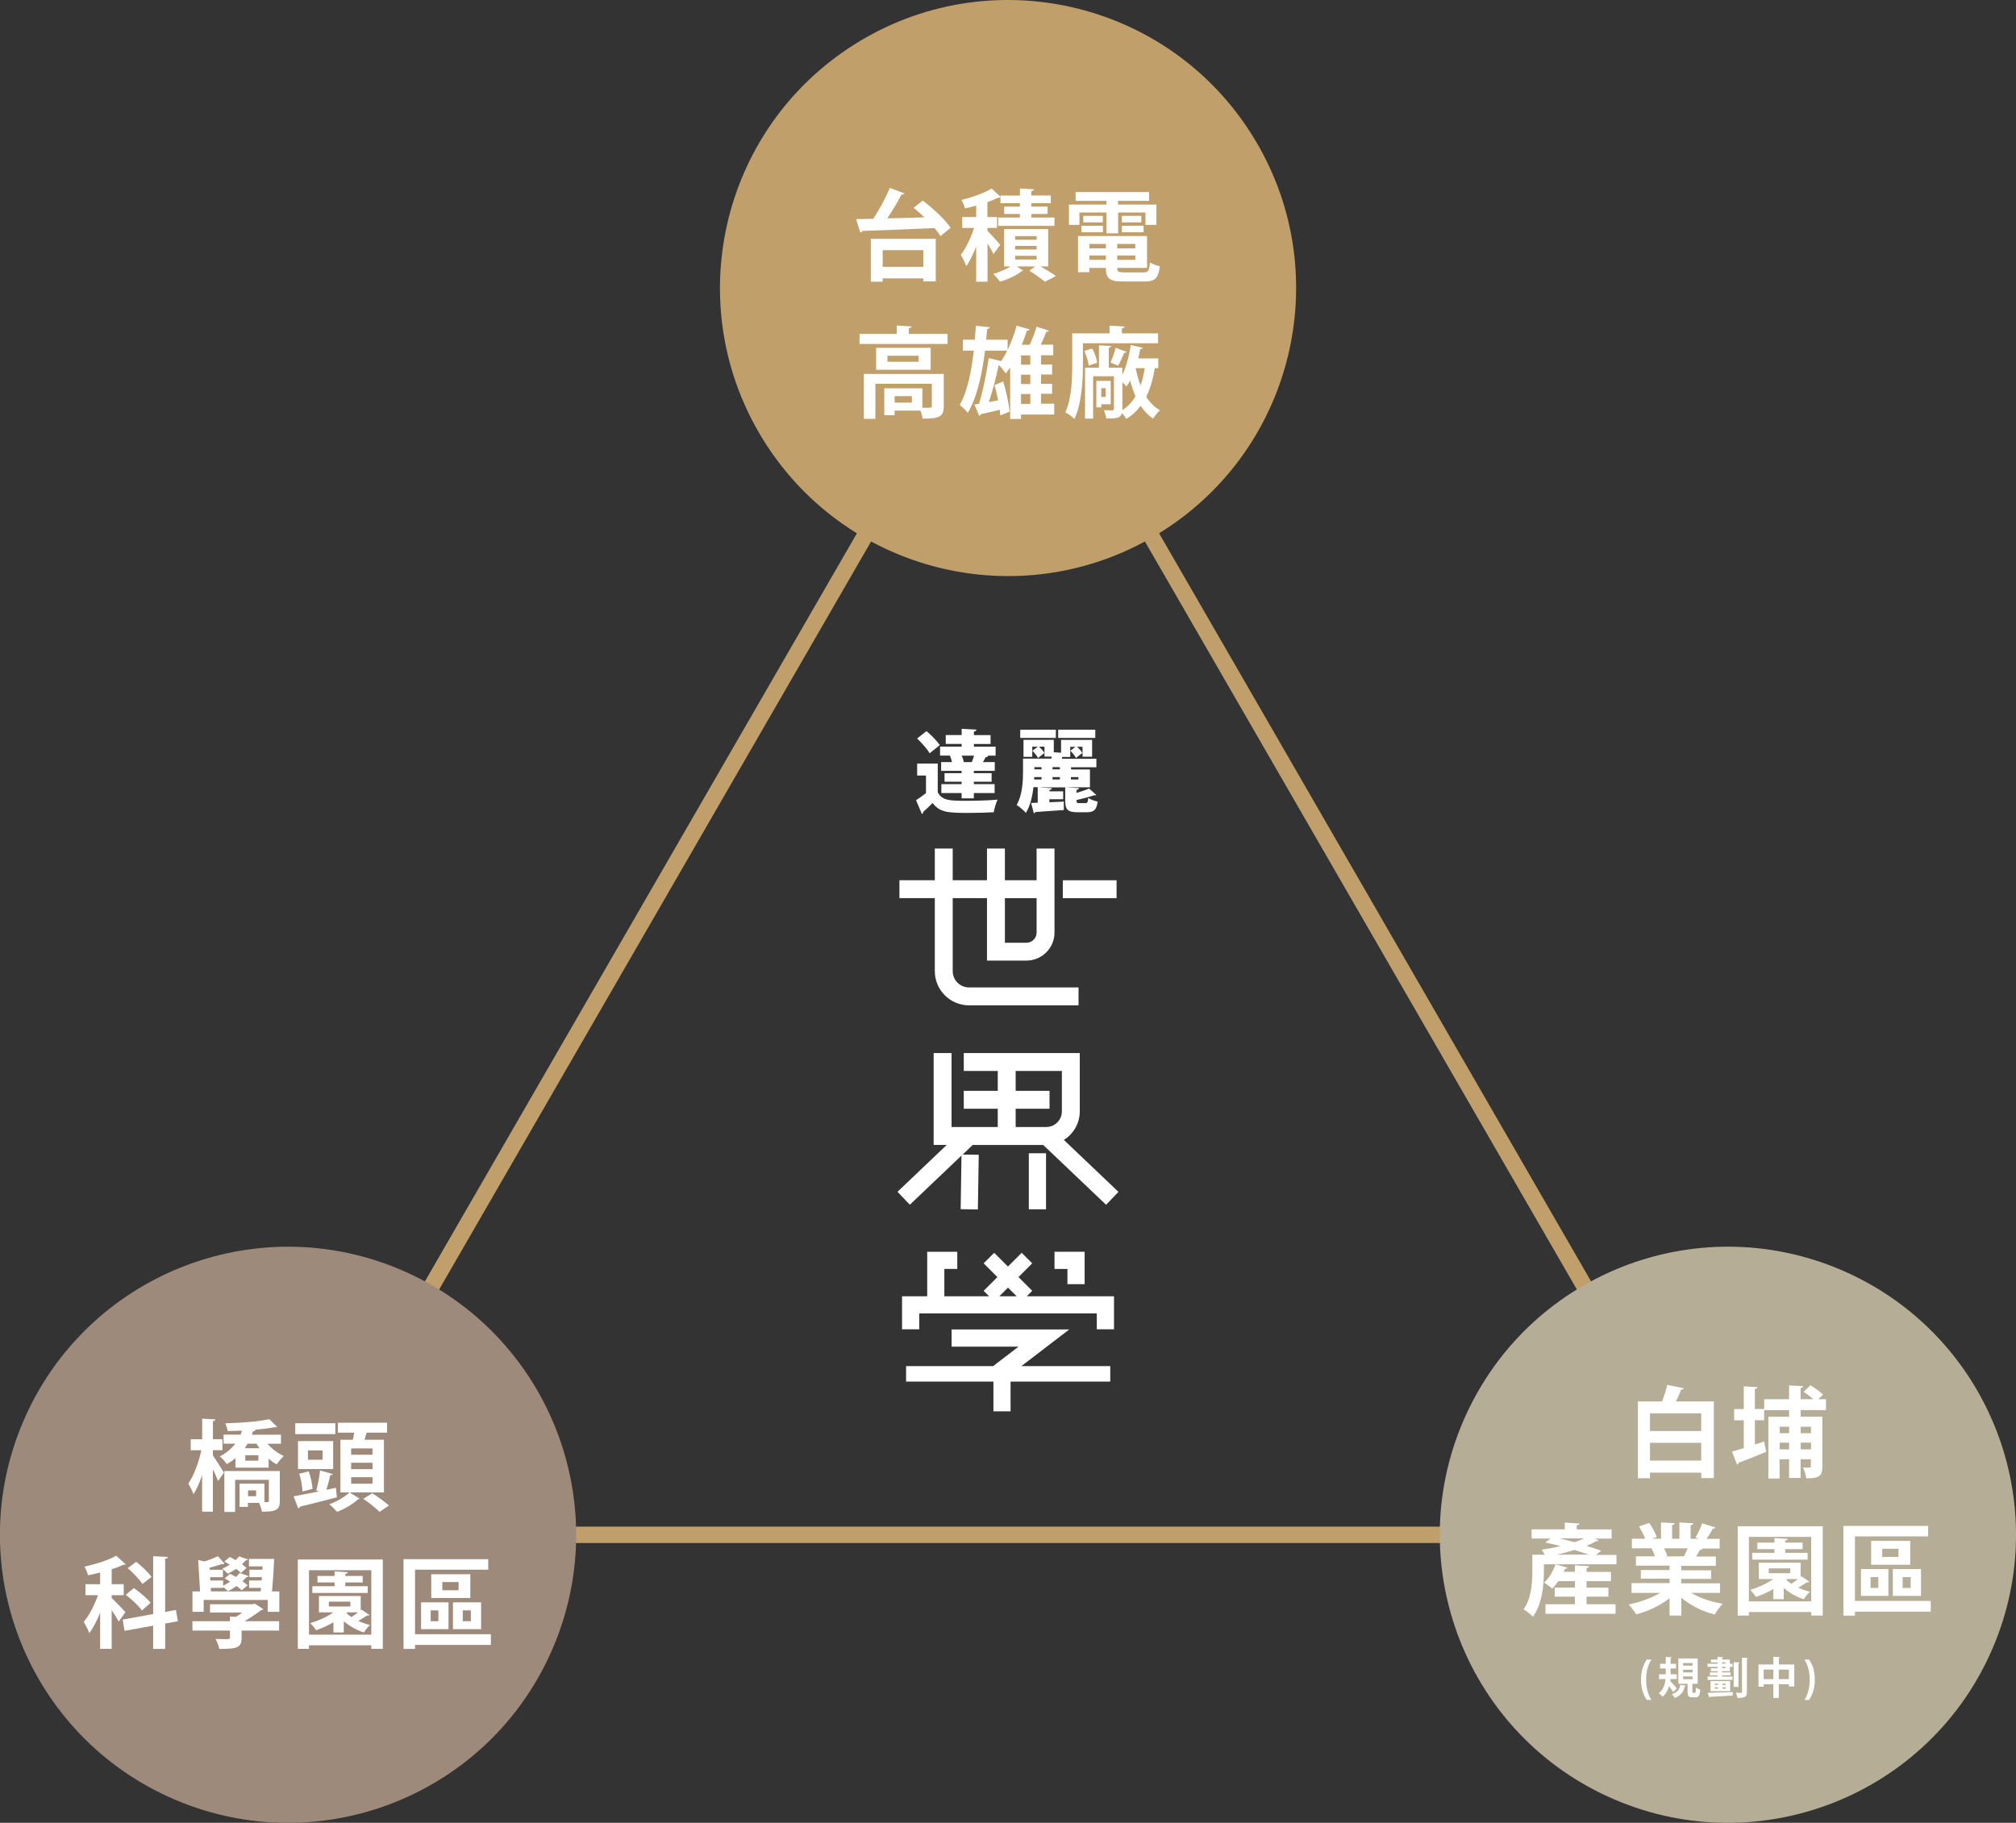 <?xml version="1.0" encoding="UTF-8"?>
<svg id="_圖層_2" data-name="圖層 2" xmlns="http://www.w3.org/2000/svg" viewBox="0 0 344.62 311.64">
  <rect x="0" y="0" width="344.62" height="311.64" fill="#333333" stroke="none"/>
  <defs>
    <style>
      .cls-1 {
        fill: #b6ad97;
      }

      .cls-2 {
        fill: #fff;
      }

      .cls-3 {
        fill: none;
        stroke: #c09f6b;
        stroke-miterlimit: 10;
        stroke-width: 2.8px;
      }

      .cls-4 {
        fill: #9e8a7a;
      }

      .cls-5 {
        fill: #c09f6b;
      }
    </style>
  </defs>
  <g id="_圖層_3" data-name="圖層 3">
    <polygon class="cls-3" points="172.31 49.24 49.24 262.4 295.38 262.4 172.31 49.24"/>
    <circle class="cls-5" cx="172.31" cy="49.24" r="49.24" transform="translate(.35 99.67) rotate(-32.29)"/>
    <g>
      <path class="cls-2" d="M154.6,33.04c-.07.15-.25.24-.52.24-.61,1.25-1.54,2.77-2.41,4.05,2.01-.03,4.2-.1,6.36-.17-.61-.59-1.25-1.15-1.86-1.64l1.57-1.23c1.72,1.32,3.83,3.24,4.76,4.66l-1.74,1.42c-.24-.42-.59-.89-1.01-1.38-4.54.22-9.3.39-12.34.49-.05.17-.2.25-.35.27l-.71-2.29,2.92-.05c1.03-1.54,2.16-3.61,2.82-5.28l2.51.93ZM148.86,48.17v-7.34h11.1v7.27h-2.13v-.51h-6.95v.57h-2.03ZM157.84,42.77h-6.95v2.85h6.95v-2.85Z"/>
      <path class="cls-2" d="M168.8,39.47c.49.46,1.87,1.99,2.18,2.4l-1.16,1.57c-.2-.47-.61-1.15-1.01-1.81v6.53h-1.94v-6.02c-.51,1.3-1.08,2.51-1.7,3.36-.17-.57-.62-1.43-.93-1.94.88-1.11,1.74-2.95,2.28-4.59h-2.03v-1.86h2.38v-1.96c-.64.19-1.28.34-1.91.47-.1-.41-.37-1.05-.61-1.43,1.89-.47,3.95-1.2,5.16-1.96l1.52,1.42v-.22h3.32v-1.2l2.41.13c-.02.17-.15.27-.46.32v.74h3.32v1.32h-3.32v.59h2.77v1.25h-2.77v.61h3.95v1.43h-9.62v-1.43h3.71v-.61h-2.68v-1.25h2.68v-.59h-3.32v-1.01c-.12.07-.22.07-.39.07-.52.25-1.15.51-1.84.76v2.55h1.65v1.86h-1.65v.51ZM179.18,45.55h-1.3c.95.56,2.01,1.18,2.63,1.64l-1.89.98c-.61-.51-1.72-1.32-2.67-1.89l1.01-.73h-3.16l1.1.71c-.05.07-.17.1-.3.12-.74.66-2.31,1.4-3.65,1.77-.27-.37-.78-.96-1.16-1.32,1.03-.29,2.19-.79,2.97-1.28h-1.11v-6.38h7.53v6.38ZM173.53,40.37v.62h3.68v-.62h-3.68ZM173.53,42.04v.62h3.68v-.62h-3.68ZM173.53,43.73v.64h3.68v-.64h-3.68Z"/>
      <path class="cls-2" d="M184.52,36.33v2.11h-1.79v-3.46h6.41v-.64h-5.27v-1.5h12.56v1.5h-5.3v.64h6.55v3.46h-1.87v-2.11h-4.67v3.56h-1.99v-3.56h-4.62ZM190.99,45.79c0,.66.14.78,1.23.78h3.22c.86,0,1.01-.25,1.13-1.7.41.27,1.16.54,1.69.64-.24,2.06-.79,2.62-2.65,2.62h-3.58c-2.41,0-2.99-.54-2.99-2.33h-2.82v.74h-1.94v-6.19h11.8v5.45h-5.1ZM184.86,39.71v-1.11h3.68v1.11h-3.68ZM185.18,36.91h3.34v1.11h-3.34v-1.11ZM189.05,41.7h-2.82v.76h2.82v-.76ZM186.23,44.42h2.82v-.74h-2.82v.74ZM194.07,42.46v-.76h-3.09v.76h3.09ZM190.99,44.42h3.09v-.74h-3.09v.74ZM191.78,36.91h3.32v1.11h-3.32v-1.11ZM191.78,39.71v-1.11h3.71v1.11h-3.71Z"/>
      <path class="cls-2" d="M155.36,57.09h6.62v1.72h-15.05v-1.72h6.36v-1.43l2.53.15c-.02.15-.14.27-.46.3v.98ZM161.33,63.92v5.54c0,1.89-.89,2.11-3.61,2.11-.05-.39-.2-.91-.39-1.37h-4.4v.78h-1.77v-4.59h6.51v3.31c.29,0,.57.02.79.02.74,0,.83-.03.83-.29v-3.81h-9.65v5.99h-1.97v-7.68h13.67ZM149.77,59.47h9.32v3.75h-9.32v-3.75ZM157.03,61.85v-1.03h-5.33v1.03h5.33ZM155.88,68.83v-1.1h-2.95v1.1h2.95Z"/>
      <path class="cls-2" d="M180.21,69.05v1.82h-5.67v.76h-1.86v-8.79c-.24.35-.49.69-.74,1.01-.27-.39-.84-1.11-1.22-1.47-.37,1.92-1.05,4.46-1.69,6.36l1.59-.3c-.17-.89-.39-1.81-.62-2.6l1.49-.62c.51,1.65.96,3.75,1.1,5.16l-1.59.64c-.02-.29-.05-.61-.1-.96-1.22.3-2.41.57-3.26.76-.02.15-.12.25-.24.3l-.83-1.96.79-.14c.67-2.11,1.33-5.42,1.65-7.8l2.11.52c.37-.51.73-1.13,1.06-1.79h-3.8c-.46,3.7-1.27,7.81-2.94,10.63-.32-.41-.98-1.03-1.38-1.35,1.35-2.35,2.02-5.92,2.41-9.28h-1.87v-1.87h2.04c.07-.83.13-1.64.17-2.38l2.38.24c-.03.19-.19.3-.44.32-.05.57-.1,1.18-.17,1.82h3.66v1.74c.62-1.27,1.16-2.73,1.55-4.15l2.23.66c-.07.14-.22.22-.47.2-.25.81-.56,1.62-.88,2.41h1.35c.46-.96.91-2.14,1.16-3.09l2.13.69c-.07.13-.24.2-.47.2-.24.66-.57,1.45-.93,2.19h2.13v1.81h-2.08v1.59h1.89v1.7h-1.89v1.6h1.89v1.7h-1.89v1.69h2.23ZM176.13,62.35v-1.59h-1.59v1.59h1.59ZM176.13,65.66v-1.6h-1.59v1.6h1.59ZM174.54,67.36v1.69h1.59v-1.69h-1.59Z"/>
      <path class="cls-2" d="M197.96,58.69h-12.84v3.56c0,2.7-.2,6.8-1.47,9.38-.32-.34-1.11-.95-1.54-1.13,1.1-2.38,1.18-5.81,1.18-8.25v-5.25h6.38v-1.32l2.57.14c-.02.17-.13.27-.46.34v.84h6.18v1.69ZM186.72,59.58c.41.78.76,1.77.83,2.45l-1.45.47c-.07-.68-.37-1.72-.74-2.51l1.37-.41ZM198.01,62.94h-.61c-.27,1.64-.69,3.36-1.47,4.89.64.98,1.42,1.79,2.36,2.31-.39.32-.91,1-1.18,1.43-.84-.56-1.54-1.3-2.13-2.19-.64.88-1.45,1.65-2.46,2.24-.14-.29-.46-.69-.73-1-.2.93-1.18.93-2.67.93-.07-.41-.24-1.01-.42-1.42.62.02,1.27.02,1.45.02.2,0,.27-.05.27-.25v-5.57h-3.56v7.24h-1.38v-8.71h2.38v-3.83l2.09.12c-.02.15-.12.25-.41.29v3.43h2.31v1.23c.68-1.35,1.16-3.24,1.45-5.11l2.04.47c-.05.15-.19.22-.42.22-.1.54-.22,1.06-.35,1.6h3.43v1.65ZM189.87,69.12h-1.62v.52h-.84v-4.52h2.46v4ZM189.01,66.37h-.76v1.5h.76v-1.5ZM192.59,60.14c-.05.13-.22.19-.42.19-.25.64-.69,1.59-1.03,2.19l-1.3-.54c.32-.69.69-1.77.86-2.51l1.89.68ZM191.86,70.13c.95-.62,1.69-1.43,2.24-2.38-.35-.83-.66-1.74-.91-2.7-.19.37-.4.73-.62,1.03-.17-.19-.44-.47-.71-.73v4.78ZM194.13,62.94c.22,1.05.49,2.04.84,2.97.34-.96.56-1.96.71-2.97h-1.55Z"/>
    </g>
    <circle class="cls-1" cx="295.38" cy="262.4" r="49.24" transform="translate(-62.26 430.33) rotate(-66.77)"/>
    <g>
      <path class="cls-2" d="M287.87,237.35c-.05.15-.2.22-.49.24-.24.62-.56,1.35-.89,2.01h6.48v13.1h-2.16v-.93h-8.76v.96h-2.06v-13.13h4.13c.35-.88.69-1.97.88-2.83l2.87.59ZM290.81,241.64h-8.76v3.02h8.76v-3.02ZM282.05,249.72h8.76v-3.05h-8.76v3.05Z"/>
      <path class="cls-2" d="M299.97,246.97l1.6-.52c.12.56.22,1.11.34,1.77-1.7.71-3.51,1.42-4.71,1.87-.02.15-.12.27-.25.32l-.89-2.24c.56-.15,1.27-.35,2.03-.59v-4.76h-1.65v-1.92h1.65v-3.88l2.33.14c-.02.17-.14.25-.44.3v3.44h1.59v1.92h-1.59v4.15ZM312.15,241.08h-4.34v1.13h3.71v8.51c0,1.65-.56,2.03-2.75,2.03-.07-.52-.3-1.35-.56-1.84,1.35.05,1.35,0,1.35-.24v-1.18h-1.76v3.19h-1.97v-3.19h-1.62v3.29h-1.92v-10.56h3.54v-1.13h-4.25v-1.87h4.25v-2.36l2.41.13c-.02.17-.14.27-.44.32v1.91h2.16c-.47-.42-1.11-.93-1.65-1.27l1.18-1.11c.74.44,1.67,1.1,2.14,1.59l-.79.79h1.3v1.87ZM305.84,243.93h-1.62v1.1h1.62v-1.1ZM304.22,247.8h1.62v-1.15h-1.62v1.15ZM309.57,243.93h-1.76v1.1h1.76v-1.1ZM307.82,247.8h1.76v-1.15h-1.76v1.15Z"/>
      <path class="cls-2" d="M276.32,265.8v1.64h-12.4v1.22c0,2.26-.3,5.64-1.89,7.76-.32-.37-1.16-1.05-1.59-1.28,1.37-1.91,1.5-4.59,1.5-6.5v-2.83h2.13c-.17-.3-.39-.66-.54-.86,1.03-.15,2.14-.35,3.24-.62-.89-.24-1.79-.44-2.62-.62l.91-.67h-3.24v-1.57h5.67v-1.15l2.48.14c-.02.19-.15.27-.44.34v.68h5.96v1.57h-2.8l.59.32c-.05.07-.15.12-.27.12-.05,0-.1,0-.15-.02-.47.29-1.05.56-1.67.83.95.29,1.81.56,2.51.81l-.86.73h3.48ZM269.23,270.32h-2.84c-.32.47-.67.91-1.05,1.27-.34-.29-.98-.76-1.4-1,.84-.73,1.57-1.97,1.97-3.16l2.03.59c-.05.12-.2.2-.4.19-.07.17-.15.35-.24.52h1.92v-1.11l2.43.14c-.02.17-.14.27-.44.34v.64h4.17v1.59h-4.17v1.1h3.73v1.54h-3.73v1.3h4.96v1.64h-11.98v-1.64h5.03v-1.3h-3.44v-1.54h3.44v-1.1ZM271.61,265.8c-.73-.25-1.57-.54-2.46-.81-1,.3-2.04.59-3.07.81h5.54ZM266.6,263.01c.83.2,1.69.42,2.53.66.62-.2,1.2-.42,1.69-.66h-4.22Z"/>
      <path class="cls-2" d="M294.03,272.33h-4.91c1.43.88,3.41,1.54,5.38,1.86-.47.44-1.06,1.28-1.37,1.84-2.11-.52-4.15-1.55-5.72-2.87v3.05h-2.01v-2.95c-1.59,1.23-3.68,2.21-5.7,2.75-.29-.49-.88-1.28-1.3-1.69,1.91-.39,3.92-1.1,5.38-1.99h-4.88v-1.67h6.5v-.76h-4.91v-1.47h4.91v-.76h-5.75v-1.59h3.24c-.14-.42-.35-.94-.57-1.33l.2-.03v-.02l-3.56.02v-1.65h2.28c-.24-.64-.68-1.47-1.06-2.11l1.74-.59c.51.73,1.06,1.74,1.3,2.4l-.83.3h1.55v-2.78l2.33.12c-.02.17-.15.29-.44.32v2.35h1.25v-2.78l2.38.12c-.02.19-.17.29-.46.34v2.33h1.43l-.59-.22c.4-.67.89-1.7,1.13-2.43l2.28.71c-.05.13-.2.2-.44.19-.29.52-.69,1.2-1.08,1.76h2.24v1.65h-3.09l.15.05c-.07.14-.24.19-.44.17-.17.34-.41.76-.66,1.15h3.38v1.59h-5.91v.76h5.11v1.47h-5.11v.76h6.62v1.67ZM287.87,266.08c.19-.39.42-.89.62-1.37h-4.03c.24.44.46.96.57,1.32l-.29.05v.02l3.12-.02Z"/>
      <path class="cls-2" d="M297.05,260.94h14.53v15.27h-1.97v-.61h-10.65v.61h-1.91v-15.27ZM298.96,273.78h10.65v-11.02h-10.65v11.02ZM307.92,269.49l1.38.93c-.07.08-.2.13-.42.1-.37.25-.96.61-1.49.91.62.3,1.32.54,2.01.71-.35.29-.81.88-1.05,1.27-1.25-.39-2.46-1.08-3.44-1.92v1.92h-1.77v-1.74c-.93.54-1.96,1.01-2.95,1.35-.22-.32-.71-.91-1-1.21,1.37-.41,2.82-1.05,3.93-1.84h-2.46v-2.8h7.14v2.43l.12-.1ZM309,265.49v1.15h-9.47v-1.15h3.8v-.64h-2.92v-1.11h2.92v-.78l2.28.14c-.02.13-.13.24-.44.29v.35h2.97v1.11h-2.97v.64h3.83ZM302.35,268.14v.83h3.68v-.83h-3.68ZM305.44,269.97l-.1.1c.24.25.54.49.86.71.37-.24.78-.54,1.15-.81h-1.91Z"/>
      <path class="cls-2" d="M330.05,273.7v1.84h-12.96v.68h-1.97v-15.34h14.48v1.79h-12.51v11.04h12.96ZM318.12,272.85v-4.59h4.69v4.59h-4.69ZM319.76,269.63v1.86h1.32v-1.86h-1.32ZM326.54,263.45v4.07h-6.68v-4.07h6.68ZM324.53,266.19v-1.4h-2.78v1.4h2.78ZM328.38,268.26v4.59h-4.81v-4.59h4.81ZM326.62,271.49v-1.86h-1.38v1.86h1.38Z"/>
    </g>
    <g>
      <path class="cls-2" d="M281.51,290.63c-.47-.66-1-1.79-.99-3.45,0-1.66.52-2.79.99-3.45h.78c-.5.79-.9,1.92-.9,3.46s.4,2.63.9,3.44h-.78Z"/>
      <path class="cls-2" d="M285.55,287.05c-.01.1-.02.22-.04.32.3.31.96,1.08,1.13,1.28l-.61.65c-.16-.27-.44-.67-.71-1.02-.21.69-.55,1.34-1.14,1.82-.13-.19-.41-.49-.61-.64.78-.57,1.05-1.51,1.14-2.4h-1.11v-.81h1.15v-1h-.97v-.8h.97v-1.16l1.02.05c0,.07-.06.12-.19.14v.97h.93v.8h-.93v1h1.06v.81h-1.1ZM288.19,288.18c-.01.05-.07.1-.18.1-.19.79-.49,1.54-1.74,2.02-.09-.19-.3-.51-.47-.65,1.07-.34,1.31-.91,1.43-1.59l.96.11ZM289.3,289.18c0,.2.01.23.13.23h.3c.13,0,.15-.1.18-.9.16.14.51.28.73.34-.07,1.06-.29,1.34-.82,1.34h-.52c-.68,0-.82-.25-.82-1.01v-1.31h-1.58v-4.33h3.31v4.33h-.91v1.31ZM287.72,284.33v.44h1.62v-.44h-1.62ZM287.72,285.47v.45h1.62v-.45h-1.62ZM287.72,286.62v.46h1.62v-.46h-1.62Z"/>
      <path class="cls-2" d="M293.6,285.21v-.23h-1.7v-.54h1.7v-.22h-1.12v-.48h1.12v-.46l.97.06c0,.07-.05.1-.18.13v.27h1.31v.71h.47v.54h-.47v.72h-1.31v.22h1.45v.49h-1.45v.22h1.76v.57h-4.24v-.57h1.69v-.22h-1.31v-.49h1.31v-.22h-1.15v-.48h1.15ZM296.19,289.88c-1.41.1-2.91.17-3.87.22-.01.07-.06.1-.12.11l-.3-.79c1.02-.02,2.73-.07,4.3-.13v.6ZM295.76,289.13h-3.36v-1.71h3.36v1.71ZM293.12,287.85v.22h.56v-.22h-.56ZM293.12,288.47v.23h.56v-.23h-.56ZM294.39,284.21v.22h.55v-.22h-.55ZM294.95,285.21v-.23h-.55v.23h.55ZM295.01,288.07v-.22h-.58v.22h.58ZM295.01,288.71v-.23h-.58v.23h.58ZM297.35,284.24c0,.07-.06.11-.18.13v4.04h-.81v-4.24l.99.06ZM297.77,283.42l1.03.04c0,.07-.05.13-.18.15v5.66c0,.79-.25,1.04-1.62,1.02-.03-.24-.15-.63-.27-.88.39.02.76.02.89.02.12,0,.16-.04.16-.16v-5.85Z"/>
      <path class="cls-2" d="M304.07,284.57h2.65v3.76h-.93v-.38h-1.72v2.35h-.93v-2.35h-1.65v.42h-.89v-3.8h2.55v-1.31l1.14.07c0,.07-.06.12-.21.14v1.1ZM301.49,287.07h1.65v-1.62h-1.65v1.62ZM304.07,287.07h1.72v-1.62h-1.72v1.62Z"/>
      <path class="cls-2" d="M309.24,283.73c.47.65,1,1.78.99,3.45,0,1.66-.52,2.78-.99,3.45h-.78c.5-.79.9-1.93.9-3.46s-.4-2.64-.9-3.44h.78Z"/>
    </g>
    <circle class="cls-4" cx="49.24" cy="262.4" r="49.24" transform="translate(-211.31 204.15) rotate(-66.77)"/>
    <g>
      <path class="cls-2" d="M36.39,248.81c.47.69,1.62,2.53,1.89,2.97l-1,1.42c-.19-.51-.54-1.27-.89-2.01v7.26h-1.84v-6.26c-.42,1.28-.93,2.45-1.47,3.26-.19-.54-.61-1.33-.89-1.81.95-1.35,1.81-3.68,2.23-5.7h-1.82v-1.87h1.96v-3.53l2.26.13c-.02.15-.14.25-.42.3v3.09h1.62v1.87h-1.62v.88ZM45.72,246.82c.74.88,1.76,1.65,2.8,2.11-.39.34-.95,1-1.22,1.43-.47-.25-.95-.59-1.38-.98v1.54h-5.67v-1.62c-.44.37-.93.71-1.49,1.03-.24-.42-.79-1.06-1.2-1.32,1.16-.61,2.03-1.37,2.67-2.19h-2.01v-1.54h2.9c.1-.24.19-.47.25-.69-.83.03-1.67.05-2.46.07-.03-.37-.24-.98-.4-1.32,2.65-.07,5.75-.3,7.53-.71l1.33,1.32c-.08.07-.24.08-.42.05-.89.19-2.08.32-3.32.44h.02c-.03.19-.17.27-.41.29-.05.19-.12.37-.19.56h4.98v1.54h-2.31ZM47.84,256.59c0,.81-.15,1.28-.73,1.57-.56.27-1.3.29-2.33.29-.07-.46-.29-1.05-.49-1.5h-1.91v.68h-1.43v-3.97h4.25v3.16h.49c.2-.02.27-.07.27-.25v-3.56h-5.77v5.48h-1.84v-6.99h9.48v5.1ZM42.33,246.82c-.15.27-.32.52-.49.78h2.51c-.17-.25-.34-.51-.49-.78h-1.54ZM44.17,248.8h-2.24v.93h2.24v-.93ZM43.78,254.81h-1.38v1h1.38v-1Z"/>
      <path class="cls-2" d="M57.42,254.37l.17,1.62c-2.3.61-4.74,1.22-6.33,1.6-.02.15-.13.25-.27.29l-.81-2.06c1.13-.19,2.68-.51,4.35-.84l-.46-.15c.25-.93.54-2.38.64-3.43l2.18.61c-.05.12-.2.2-.44.2-.15.74-.4,1.7-.66,2.5l1.62-.34ZM57.32,243.33v1.86h-6.85v-1.86h6.85ZM56.95,246.38v4.78h-6.01v-4.78h6.01ZM52.77,251.55c.35.95.61,2.18.66,2.99l-1.72.46c-.02-.81-.24-2.08-.56-3.04l1.62-.41ZM55.14,249.57v-1.6h-2.5v1.6h2.5ZM61.47,256.22c-.05.07-.15.1-.29.12-.73.73-2.26,1.65-3.56,2.14-.3-.35-.89-.94-1.33-1.3,1.28-.44,2.73-1.32,3.46-2.03l1.72,1.06ZM65.63,246.15v9.01h-7.44v-9.01h2.13c.08-.39.17-.81.22-1.21h-2.78v-1.7h8.4v1.7h-3.49c-.1.37-.22.79-.35,1.21h3.32ZM63.68,248.71v-1.08h-3.65v1.08h3.65ZM63.68,251.18v-1.1h-3.65v1.1h3.65ZM63.68,253.67v-1.11h-3.65v1.11h3.65ZM64.87,258.48c-.57-.61-1.82-1.59-2.77-2.23l1.54-.96c.91.59,2.19,1.5,2.85,2.11l-1.62,1.08Z"/>
      <path class="cls-2" d="M19.09,273.21c.51.46,2.03,2.03,2.35,2.43l-1.15,1.6c-.24-.49-.73-1.27-1.2-1.96v6.62h-1.97v-6.18c-.54,1.35-1.18,2.62-1.86,3.49-.19-.57-.64-1.42-.94-1.92.91-1.08,1.84-2.9,2.43-4.56h-2.14v-1.89h2.51v-1.99c-.69.19-1.4.34-2.08.47-.08-.41-.35-1.06-.61-1.47,1.99-.44,4.17-1.15,5.45-1.87l1.62,1.47c-.1.08-.24.08-.42.08-.56.27-1.25.52-1.99.76v2.55h2.06v1.89h-2.06v.47ZM30.42,277.18l-2.18.39v4.34h-2.06v-3.97l-4.89.88-.32-1.92,5.21-.95v-9.89l2.51.13c-.02.17-.14.27-.46.32v9.08l1.84-.34.34,1.92ZM24.26,275.34c-.54-.79-1.76-1.91-2.77-2.68l1.4-1.16c1,.73,2.28,1.77,2.85,2.53l-1.49,1.32ZM23.28,267.02c.94.74,2.09,1.81,2.62,2.58l-1.55,1.21c-.47-.76-1.59-1.91-2.51-2.7l1.45-1.1Z"/>
      <path class="cls-2" d="M46.87,266.53c-.08,1.81-.22,3.97-.37,5.55h1.25v3.49h-1.99v-2.03h-10.94v2.03h-1.92v-3.49h1.3l-.32-5.35,1.11.22c.79-.25,1.7-.62,2.28-.88l1.11,1.27c-.07.05-.15.08-.24.08-.07,0-.12-.02-.17-.03-.54.17-1.4.44-2.14.64l.02.35h2.26v1.27h-2.19l.03.57h2.19v.88c.41-.19.81-.42,1.2-.69-.3-.2-.62-.39-.93-.56l.93-.78c.32.15.66.35,1,.54.24-.22.46-.46.62-.69l1.55.54c-.05.1-.19.17-.37.15-.2.24-.44.49-.69.73.34.24.64.47.88.69l-1.01.86c-.22-.22-.52-.47-.88-.74-.49.35-1,.66-1.49.89-.19-.2-.54-.52-.81-.73v.17h-2.11l.03.59h8.49l.07-.59h-2.04v-1.27h2.14l.05-.57h-2.14v-1.27h2.23l.03-.57h-2.33v-1.28h4.3ZM43.56,274.17l1.45.95c-.08.1-.24.17-.4.19-.76.57-1.79,1.28-2.84,1.87h5.94v1.59h-6.41v1.25c0,1.75-.88,1.89-3.81,1.89-.1-.52-.39-1.23-.64-1.7.83.03,1.84.03,2.11.03.27-.02.35-.07.35-.29v-1.18h-6.41v-1.59h6.41v-.79l1.03.03c.37-.22.74-.47,1.08-.73h-5.52v-1.42h7.36l.3-.1ZM42.39,266.61c-.05.12-.17.17-.37.15-.19.22-.41.46-.66.68.32.22.59.44.79.62l-.96.86c-.2-.2-.51-.46-.83-.69-.47.3-.95.59-1.42.83-.22-.25-.67-.66-.96-.86.44-.19.88-.42,1.3-.69-.32-.2-.62-.39-.93-.54l.93-.78c.32.15.66.34,1,.54.22-.2.42-.42.59-.64l1.52.52Z"/>
      <path class="cls-2" d="M50.91,266.63h14.53v15.27h-1.97v-.61h-10.65v.61h-1.91v-15.27ZM52.82,279.47h10.65v-11.02h-10.65v11.02ZM61.78,275.18l1.38.93c-.07.08-.2.13-.42.1-.37.25-.96.61-1.49.91.62.3,1.32.54,2.01.71-.35.29-.81.88-1.05,1.27-1.25-.39-2.46-1.08-3.44-1.92v1.92h-1.77v-1.74c-.93.54-1.96,1.01-2.95,1.35-.22-.32-.71-.91-1-1.21,1.37-.41,2.82-1.05,3.93-1.84h-2.46v-2.8h7.14v2.43l.12-.1ZM62.86,271.19v1.15h-9.47v-1.15h3.8v-.64h-2.92v-1.11h2.92v-.78l2.28.14c-.02.13-.13.24-.44.29v.35h2.97v1.11h-2.97v.64h3.83ZM56.21,273.83v.83h3.68v-.83h-3.68ZM59.3,275.66l-.1.1c.24.25.54.49.86.71.37-.24.78-.54,1.15-.81h-1.91Z"/>
      <path class="cls-2" d="M83.91,279.39v1.84h-12.96v.68h-1.97v-15.34h14.48v1.79h-12.51v11.04h12.96ZM71.98,278.54v-4.59h4.69v4.59h-4.69ZM73.62,275.32v1.86h1.32v-1.86h-1.32ZM80.4,269.14v4.07h-6.68v-4.07h6.68ZM78.39,271.88v-1.4h-2.78v1.4h2.78ZM82.24,273.95v4.59h-4.81v-4.59h4.81ZM80.49,277.18v-1.86h-1.38v1.86h1.38Z"/>
    </g>
    <g>
      <g>
        <g>
          <path class="cls-2" d="M162.86,166.03v-12.48h5.86v10.68h6.74c2.65,0,4.8-2.15,4.8-4.8v-14.36h-3.06v5.42h-5.42v-5.42h-3.06v5.42h-5.86v-5.42h-3.06v5.42h-6.05v3.06h6.05v12.48c0,3.23,2.62,5.85,5.85,5.85h18.72v-3.06h-18.72c-1.54,0-2.79-1.25-2.79-2.79ZM177.2,153.56v5.88c0,.96-.78,1.74-1.74,1.74h-3.68v-7.62h5.42Z"/>
          <rect class="cls-2" x="181.68" y="150.5" width="9.19" height="3.06"/>
        </g>
        <g>
          <path class="cls-2" d="M182.9,194.06c1.08-1.08,1.68-2.52,1.68-4.05v-9.97h-19.83v3.06h5.81v3.4h-5.81v3.06h5.81v3.12h-7.9v-12.64h-3.06v15.7h2.24l-8.42,8.02,2.11,2.21,8.83-8.41-.14,9.17,2.94.05.15-9.35-2.75-.04,1.72-1.64h12.05l10.75,10.23,2.11-2.21-9.33-8.88c.37-.23.72-.5,1.04-.82ZM173.62,189.56h5.79v-3.06h-5.79v-3.4h7.9v6.91c0,.71-.28,1.38-.78,1.89-.5.5-1.17.78-1.89.78h-5.23v-3.12Z"/>
          <rect class="cls-2" x="175.87" y="197.17" width="2.94" height="9.58"/>
        </g>
        <g>
          <polygon class="cls-2" points="189.79 236.21 189.79 233.56 174.6 233.56 182.78 227.29 162.67 227.29 162.67 230.23 174.12 230.23 169.82 233.52 169.82 233.56 154.89 233.56 154.89 236.21 169.82 236.21 169.82 241.29 172.75 241.29 172.75 236.21 189.79 236.21"/>
          <path class="cls-2" d="M175.52,221.62l.93-.93-2.35-2.35,2.35-2.35-1.8-1.8-2.35,2.35-2.35-2.35-1.8,1.8,2.35,2.35-2.35,2.35.93.93h-7.65v-4.67h2.21v-2.94h-5.14v7.61h-4.3v5.65h2.94v-2.72h30.35v2.72h2.94v-5.65h-14.89ZM172.31,220.14l1.48,1.48h-2.96l1.48-1.48Z"/>
          <polygon class="cls-2" points="182.47 219.55 185.41 219.55 185.41 214.01 180.26 214.01 180.26 216.95 182.47 216.95 182.47 219.55"/>
        </g>
      </g>
      <path class="cls-2" d="M160.3,130.54v4.91c.74,1.46,2.15,1.46,4.96,1.46,1.74,0,3.81-.06,5.26-.2-.23.51-.55,1.53-.65,2.16-1.13.06-2.69.11-4.14.11-3.55,0-5.07-.03-6.31-1.7-.55.57-1.12,1.1-1.61,1.53,0,.2-.06.28-.22.35l-1-2.35c.54-.34,1.13-.77,1.7-1.21v-3.01h-1.51v-2.05h3.53ZM158.38,125c.8.67,1.8,1.67,2.27,2.39l-1.74,1.4c-.39-.72-1.35-1.78-2.14-2.53l1.61-1.26ZM162.74,130.29c-.07-.35-.22-.75-.35-1.09l.07-.02h-1.76v-1.53h3.69v-.46h-2.72v-1.52h2.72v-1.07l2.53.14c-.01.17-.15.28-.44.34v.6h2.85v1.52h-2.85v.46h3.71v1.53h-1.47l.2.06c-.06.14-.19.2-.41.18-.13.26-.31.57-.48.86h2.02v1.5h-3.58v.4h3.04v1.46h-3.04v.41h3.55v1.53h-3.55v.9h-2.09v-.9h-3.46v-1.53h3.46v-.41h-2.92v-1.46h2.92v-.4h-3.5v-1.5h1.85ZM164.4,129.19c.16.38.31.8.35,1.1h1.37c.13-.32.28-.72.39-1.1h-2.11Z"/>
      <path class="cls-2" d="M177.39,137.2v-2.62h-.73c-.17,1.55-.55,3.19-1.29,4.4-.32-.38-1.18-1.13-1.58-1.36,1-1.72,1.09-4.14,1.09-5.8v-2.12h4.88v-.34h-1.21v-1.7h-.94c.35.32.74.75.93,1.07l-1.09.86c-.19-.35-.61-.87-.97-1.24l.92-.69h-.94v1.73h-1.5v-2.9h5.18v2.12l1.24.08v-2.19h5.31v2.87h-1.64v-1.7h-.94c.35.32.73.74.9,1.06l-1.08.86c-.17-.35-.6-.89-.97-1.24l.89-.67h-.9v1.73h-1.4v.31h5.87v1.46h-4.33v.37h3.23v3.05h-4.24l2.36.14c-.01.15-.12.26-.41.31v.51c.81-.25,1.6-.51,2.15-.75l1.22,1.1c-.06.08-.2.09-.35.06-.8.26-1.93.57-3.02.8v.06c0,.43.07.48.47.48h1.05c.32,0,.41-.15.47-.89.36.26,1.12.52,1.61.63-.17,1.43-.67,1.82-1.86,1.82h-1.57c-1.72,0-2.11-.49-2.11-2.02v-2.24h-4.65l2.37.14c-.01.15-.13.26-.42.31v.23h2.35v1.35h-2.35v.52l2.46-.11v1.44c-1.82.14-3.66.26-4.86.34-.03.12-.15.2-.26.21l-.47-1.76,1.18-.05ZM180.49,126.16h-6.09v-1.4h6.09v1.4ZM178.04,133.26v-.4h-1.24l-.03.4h1.26ZM176.82,131.16v.37h1.22v-.37h-1.22ZM181.18,131.16h-1.26v.37h1.26v-.37ZM179.92,132.86v.4h1.26v-.4h-1.26ZM180.89,124.76h6.34v1.4s-6.34,0-6.34,0v-1.4ZM184.34,132.86h-1.28v.4h1.28v-.4ZM187.25,124.75h-.01v.02h.01v-.02Z"/>
    </g>
  </g>
</svg>
